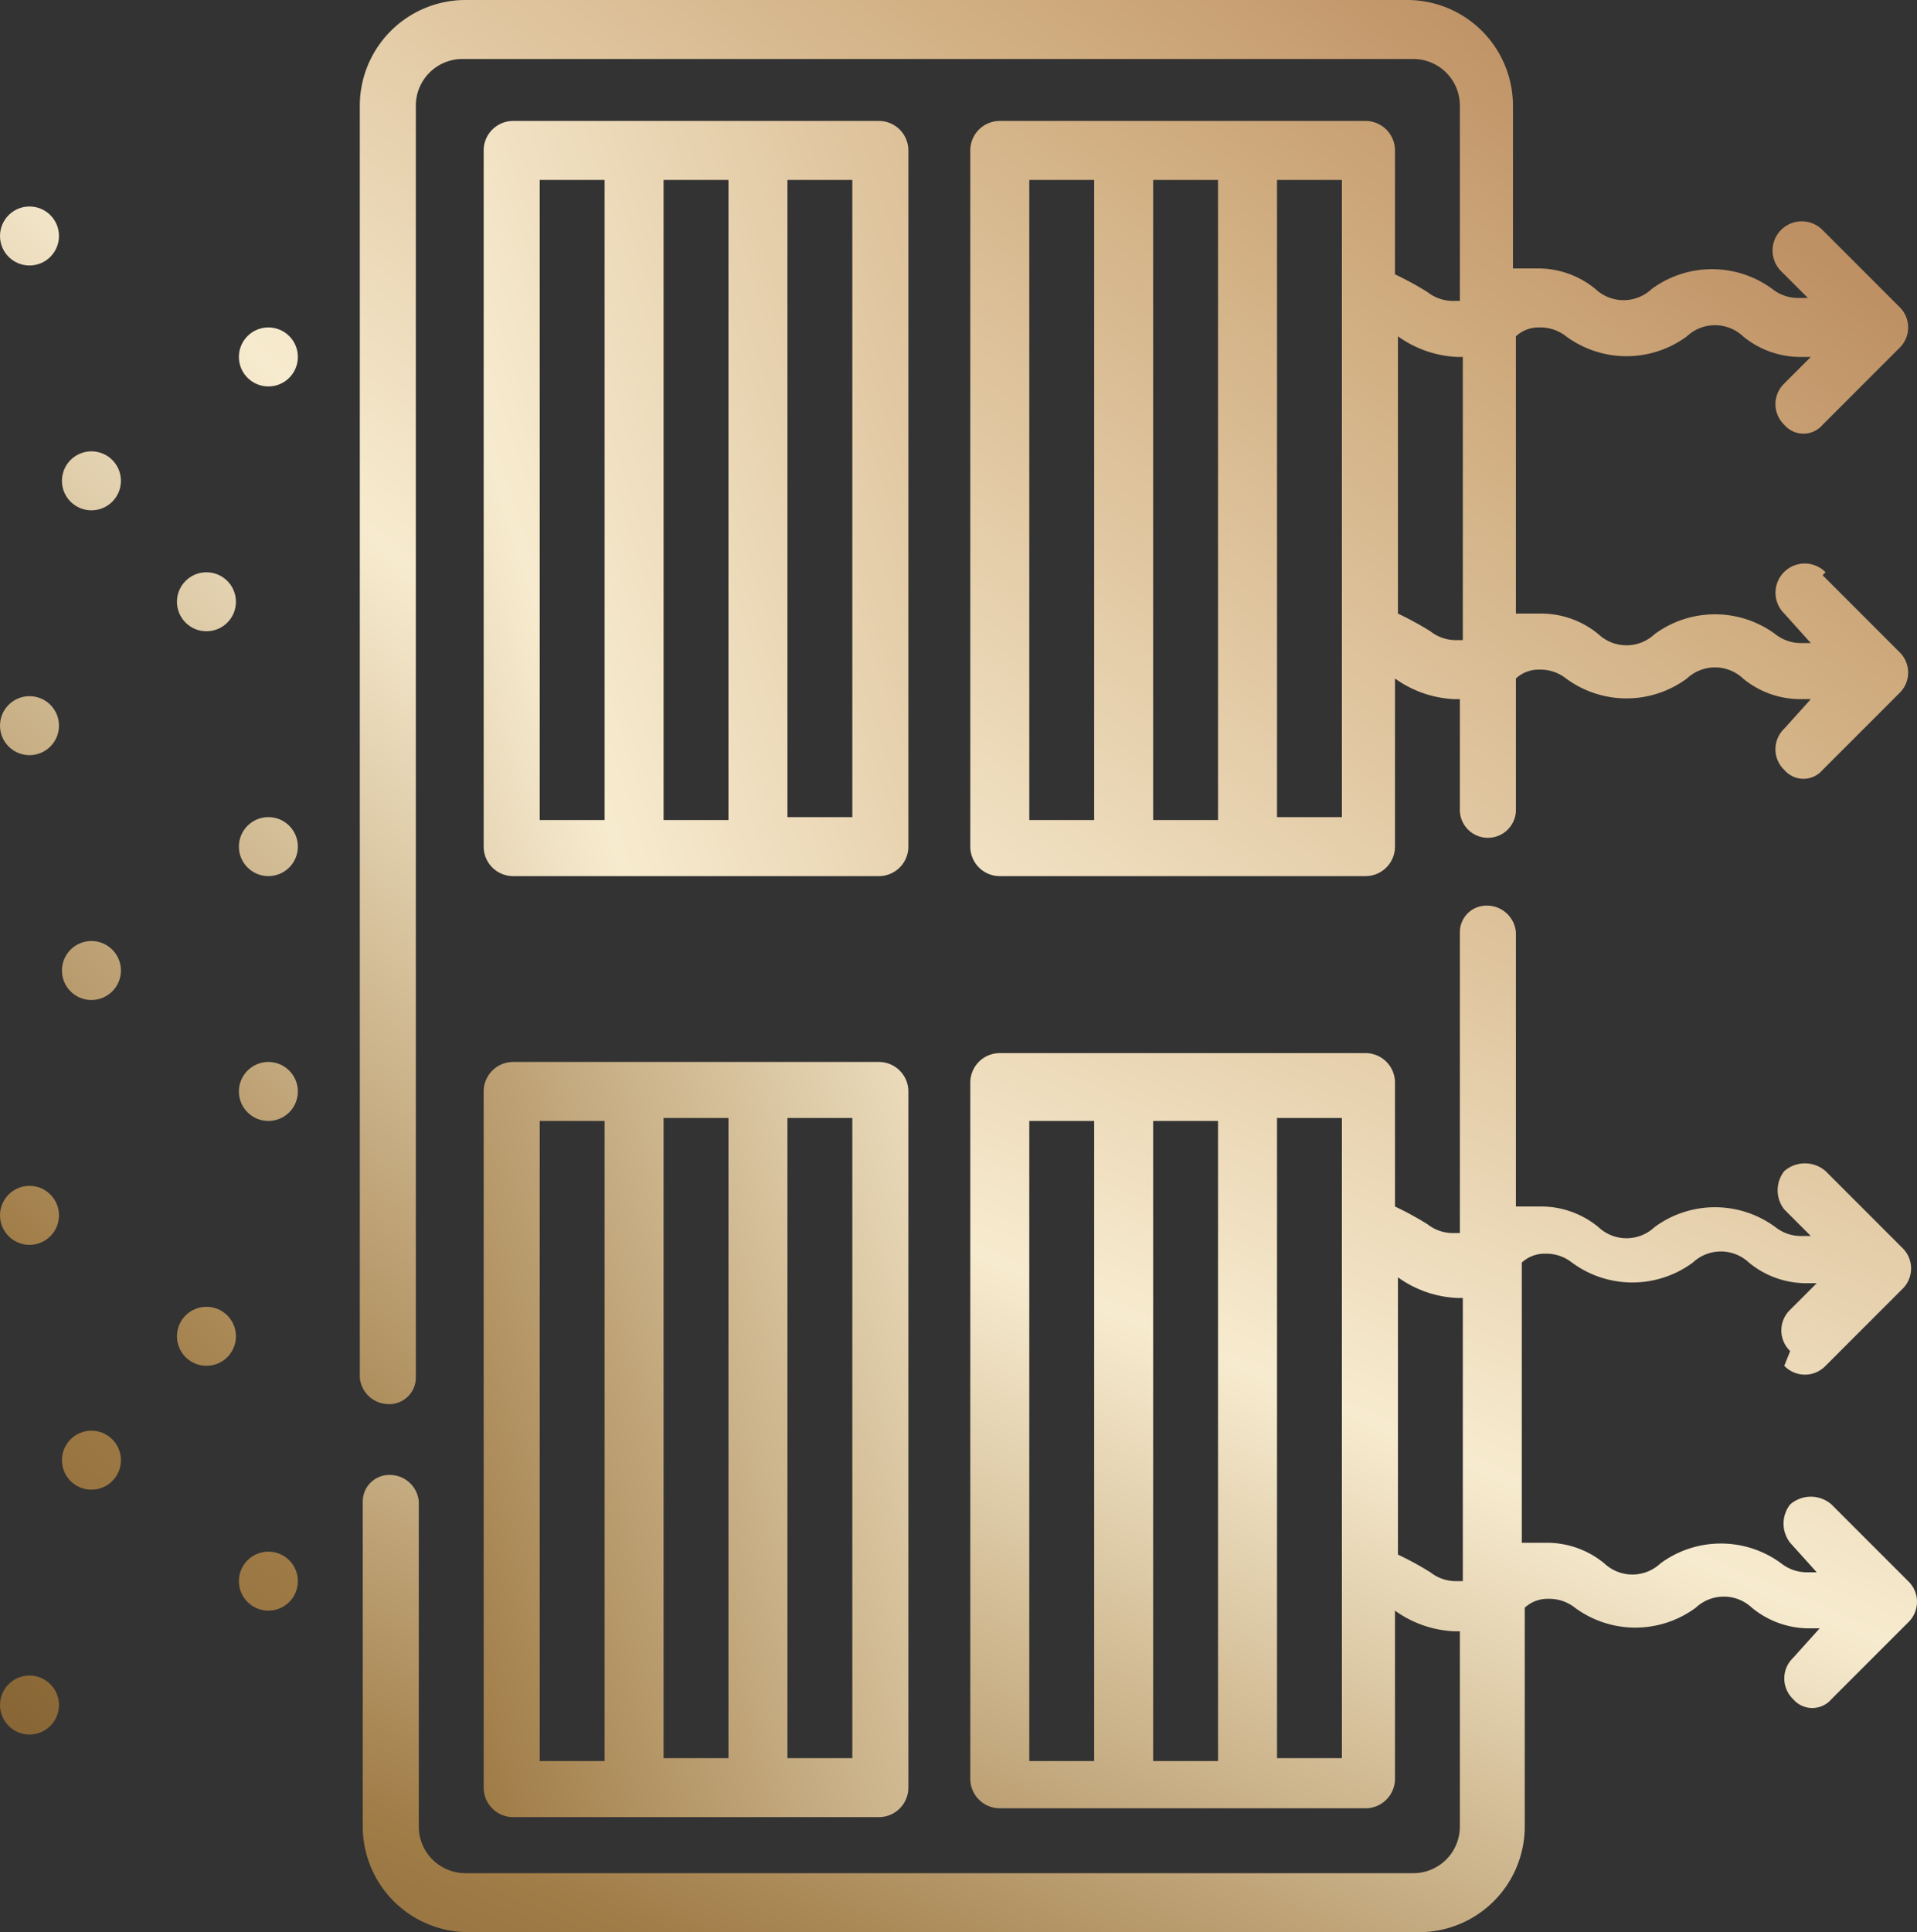 <svg id="air-filter" xmlns="http://www.w3.org/2000/svg" xmlns:xlink="http://www.w3.org/1999/xlink" width="65" height="65.5" viewBox="0 0 65 65.5">
  <rect x="0" y="0" width="65" height="65.5" fill="#333333" stroke="none"/>
  <defs>
    <linearGradient id="linear-gradient" x1="-14.7" y1="15.8" x2="17.5" y2="-16.65" gradientUnits="objectBoundingBox">
      <stop offset="0" stop-color="#7a582a"/>
      <stop offset="0.2" stop-color="#a07c47"/>
      <stop offset="0.5" stop-color="#f7ebcf"/>
      <stop offset="0.8" stop-color="#d0ad80"/>
      <stop offset="1" stop-color="#b27e52"/>
      <stop offset="1" stop-color="#ae774c"/>
    </linearGradient>
    <linearGradient id="linear-gradient-2" x1="-13.15" y1="14.25" x2="19.05" y2="-18.2" xlink:href="#linear-gradient"/>
    <linearGradient id="linear-gradient-3" x1="-15.7" y1="16.8" x2="16.55" y2="-15.65" xlink:href="#linear-gradient"/>
    <linearGradient id="linear-gradient-4" x1="-13.1" y1="14.2" x2="19.15" y2="-18.25" xlink:href="#linear-gradient"/>
    <linearGradient id="linear-gradient-5" x1="-9" y1="10.05" x2="23.2" y2="-22.4" xlink:href="#linear-gradient"/>
    <linearGradient id="linear-gradient-6" x1="-10.55" y1="11.65" x2="21.65" y2="-20.8" xlink:href="#linear-gradient"/>
    <linearGradient id="linear-gradient-7" x1="-11.55" y1="12.6" x2="20.7" y2="-19.85" xlink:href="#linear-gradient"/>
    <linearGradient id="linear-gradient-8" x1="-2.25" y1="3.25" x2="29.95" y2="-29.2" xlink:href="#linear-gradient"/>
    <linearGradient id="linear-gradient-9" x1="-4.85" y1="5.85" x2="27.35" y2="-26.55" xlink:href="#linear-gradient"/>
    <linearGradient id="linear-gradient-10" x1="-5.3" y1="6.35" x2="26.9" y2="-26.1" xlink:href="#linear-gradient"/>
    <linearGradient id="linear-gradient-11" x1="-6.85" y1="7.9" x2="25.35" y2="-24.55" xlink:href="#linear-gradient"/>
    <linearGradient id="linear-gradient-12" x1="-6.4" y1="7.45" x2="25.8" y2="-25" xlink:href="#linear-gradient"/>
    <linearGradient id="linear-gradient-13" x1="-9.45" y1="10.55" x2="22.75" y2="-21.9" xlink:href="#linear-gradient"/>
    <linearGradient id="linear-gradient-14" x1="-2.083" y1="1.961" x2="2.396" y2="-0.574" xlink:href="#linear-gradient"/>
    <linearGradient id="linear-gradient-15" x1="-0.972" y1="1.336" x2="3.5" y2="-1.199" xlink:href="#linear-gradient"/>
    <linearGradient id="linear-gradient-16" x1="-0.389" y1="1.252" x2="0.838" y2="-0.109" xlink:href="#linear-gradient"/>
    <linearGradient id="linear-gradient-17" x1="-0.008" y1="1.408" x2="1.216" y2="-0.457" xlink:href="#linear-gradient"/>
  </defs>
  <g id="Group_75" data-name="Group 75">
    <circle id="Ellipse_28" data-name="Ellipse 28" cx="1" cy="1" r="1" transform="translate(0 7)" fill="url(#linear-gradient)"/>
    <circle id="Ellipse_29" data-name="Ellipse 29" cx="1" cy="1" r="1" transform="translate(2.1 15.3)" fill="url(#linear-gradient-2)"/>
    <circle id="Ellipse_30" data-name="Ellipse 30" cx="1" cy="1" r="1" transform="translate(8.1 11.1)" fill="url(#linear-gradient-3)"/>
    <circle id="Ellipse_31" data-name="Ellipse 31" cx="1" cy="1" r="1" transform="translate(6 19.4)" fill="url(#linear-gradient-4)"/>
    <circle id="Ellipse_32" data-name="Ellipse 32" cx="1" cy="1" r="1" transform="translate(2.1 31.9)" fill="url(#linear-gradient-5)"/>
    <circle id="Ellipse_33" data-name="Ellipse 33" cx="1" cy="1" r="1" transform="translate(0 23.6)" fill="url(#linear-gradient-6)"/>
    <circle id="Ellipse_34" data-name="Ellipse 34" cx="1" cy="1" r="1" transform="translate(8.1 27.7)" fill="url(#linear-gradient-7)"/>
    <circle id="Ellipse_35" data-name="Ellipse 35" cx="1" cy="1" r="1" transform="translate(0 56.8)" fill="url(#linear-gradient-8)"/>
    <circle id="Ellipse_36" data-name="Ellipse 36" cx="1" cy="1" r="1" transform="translate(2.1 48.5)" fill="url(#linear-gradient-9)"/>
    <circle id="Ellipse_37" data-name="Ellipse 37" cx="1" cy="1" r="1" transform="translate(8.1 52.6)" fill="url(#linear-gradient-10)"/>
    <circle id="Ellipse_38" data-name="Ellipse 38" cx="1" cy="1" r="1" transform="translate(6 44.3)" fill="url(#linear-gradient-11)"/>
    <circle id="Ellipse_39" data-name="Ellipse 39" cx="1" cy="1" r="1" transform="translate(0 40.2)" fill="url(#linear-gradient-12)"/>
    <circle id="Ellipse_40" data-name="Ellipse 40" cx="1" cy="1" r="1" transform="translate(8.1 36)" fill="url(#linear-gradient-13)"/>
    <path id="Path_46" data-name="Path 46" d="M17.4,29.7H29.8a1,1,0,0,0,1-1V5.1a1,1,0,0,0-1-1H17.4a1,1,0,0,0-1,1V28.7a1,1,0,0,0,1,1Zm5.1-2V6.1h2.2V27.8H22.5Zm6.4,0H26.7V6.1h2.2V27.7ZM18.3,6.1h2.2V27.8H18.3Z" fill="url(#linear-gradient-14)"/>
    <path id="Path_47" data-name="Path 47" d="M16.4,60.6a1,1,0,0,0,1,1H29.8a1,1,0,0,0,1-1h0V37a1,1,0,0,0-1-1H17.4a1,1,0,0,0-1,1h0Zm6.1-1V37.9h2.2V59.6Zm6.4,0H26.7V37.9h2.2ZM18.3,38h2.2V59.7H18.3Z" fill="url(#linear-gradient-15)"/>
    <path id="Path_48" data-name="Path 48" d="M61.9,19.4a.99.99,0,1,0-1.4,1.4h0l.9,1h-.3a1.4,1.4,0,0,1-.9-.3,3.45,3.45,0,0,0-4.1,0,1.389,1.389,0,0,1-1.9,0,3.057,3.057,0,0,0-2-.7h-.8V11.4a1.136,1.136,0,0,1,.8-.3,1.4,1.4,0,0,1,.9.3,3.45,3.45,0,0,0,4.1,0,1.389,1.389,0,0,1,1.9,0,3.057,3.057,0,0,0,2,.7h.3l-.9.9a.967.967,0,0,0,0,1.4.853.853,0,0,0,1.3,0l2.6-2.6a.967.967,0,0,0,0-1.4L61.8,7.8a.99.99,0,1,0-1.4,1.4h0l.9.9H61a1.4,1.4,0,0,1-.9-.3,3.45,3.45,0,0,0-4.1,0,1.389,1.389,0,0,1-1.9,0,3.057,3.057,0,0,0-2-.7h-.8V3.6A3.585,3.585,0,0,0,47.7,0H15.8a3.585,3.585,0,0,0-3.6,3.6V46.7a.987.987,0,0,0,1,.9.9.9,0,0,0,.9-.9V3.6A1.58,1.58,0,0,1,15.7,2H47.9a1.58,1.58,0,0,1,1.6,1.6v6.6h-.2a1.4,1.4,0,0,1-.9-.3,10.908,10.908,0,0,0-1.1-.6V5.1a1,1,0,0,0-1-1H33.9a1,1,0,0,0-1,1V28.7a1,1,0,0,0,1,1H46.3a1,1,0,0,0,1-1V23a3.722,3.722,0,0,0,2,.7h.2v3.7a.951.951,0,0,0,1.9.1h0V23a1.135,1.135,0,0,1,.8-.3,1.4,1.4,0,0,1,.9.3,3.45,3.45,0,0,0,4.1,0,1.389,1.389,0,0,1,1.9,0,3.057,3.057,0,0,0,2,.7h.3l-.9,1a.967.967,0,0,0,0,1.4.853.853,0,0,0,1.3,0l2.6-2.6a.967.967,0,0,0,0-1.4l-2.6-2.6ZM41.3,6.1V27.8H39.1V6.1Zm-6.4,0h2.2V27.8H34.9ZM45.5,27.7H43.3V6.1h2.2V27.7Zm3.9-6a1.4,1.4,0,0,1-.9-.3,10.908,10.908,0,0,0-1.1-.6V11.4a3.722,3.722,0,0,0,2,.7h.2v9.6Z" fill="url(#linear-gradient-16)"/>
    <path id="Path_49" data-name="Path 49" d="M60.5,46.3a.967.967,0,0,0,1.4,0h0l2.6-2.6a.967.967,0,0,0,0-1.4h0l-2.6-2.6a1.065,1.065,0,0,0-1.4,0,1.051,1.051,0,0,0,0,1.3l.9.9h-.3a1.4,1.4,0,0,1-.9-.3,3.45,3.45,0,0,0-4.1,0,1.389,1.389,0,0,1-1.9,0,3.057,3.057,0,0,0-2-.7h-.8V31.6a.987.987,0,0,0-1-.9.9.9,0,0,0-.9.9V41.8h-.2a1.4,1.4,0,0,1-.9-.3,10.907,10.907,0,0,0-1.1-.6V36.7a1,1,0,0,0-1-1H33.9a1,1,0,0,0-1,1V60.3a1,1,0,0,0,1,1H46.3a1,1,0,0,0,1-1h0V54.6a3.722,3.722,0,0,0,2,.7h.2v6.6a1.58,1.58,0,0,1-1.6,1.6H15.8a1.58,1.58,0,0,1-1.6-1.6v-11a.987.987,0,0,0-1-.9.9.9,0,0,0-.9.9v11a3.585,3.585,0,0,0,3.6,3.6H48.1a3.585,3.585,0,0,0,3.6-3.6V54.5a1.135,1.135,0,0,1,.8-.3,1.4,1.4,0,0,1,.9.3,3.45,3.45,0,0,0,4.1,0,1.389,1.389,0,0,1,1.9,0,3.057,3.057,0,0,0,2,.7h.3l-.9,1a.967.967,0,0,0,0,1.4.853.853,0,0,0,1.3,0L64.7,55a.967.967,0,0,0,0-1.4L62.1,51a1.065,1.065,0,0,0-1.4,0,1.051,1.051,0,0,0,0,1.3l.9,1h-.3a1.4,1.4,0,0,1-.9-.3,3.45,3.45,0,0,0-4.1,0,1.389,1.389,0,0,1-1.9,0,3.057,3.057,0,0,0-2-.7h-.8V42.8a1.135,1.135,0,0,1,.8-.3,1.4,1.4,0,0,1,.9.3,3.45,3.45,0,0,0,4.1,0,1.389,1.389,0,0,1,1.9,0,3.057,3.057,0,0,0,2,.7h.3l-.9.9a.967.967,0,0,0,0,1.4h0ZM41.3,38V59.7H39.1V38Zm-6.4,0h2.2V59.7H34.9ZM45.5,59.6H43.3V37.9h2.2Zm3.9-6a1.4,1.4,0,0,1-.9-.3,10.907,10.907,0,0,0-1.1-.6V43.3a3.722,3.722,0,0,0,2,.7h.2v9.6h-.2Z" fill="url(#linear-gradient-17)"/>
  </g>
</svg>
